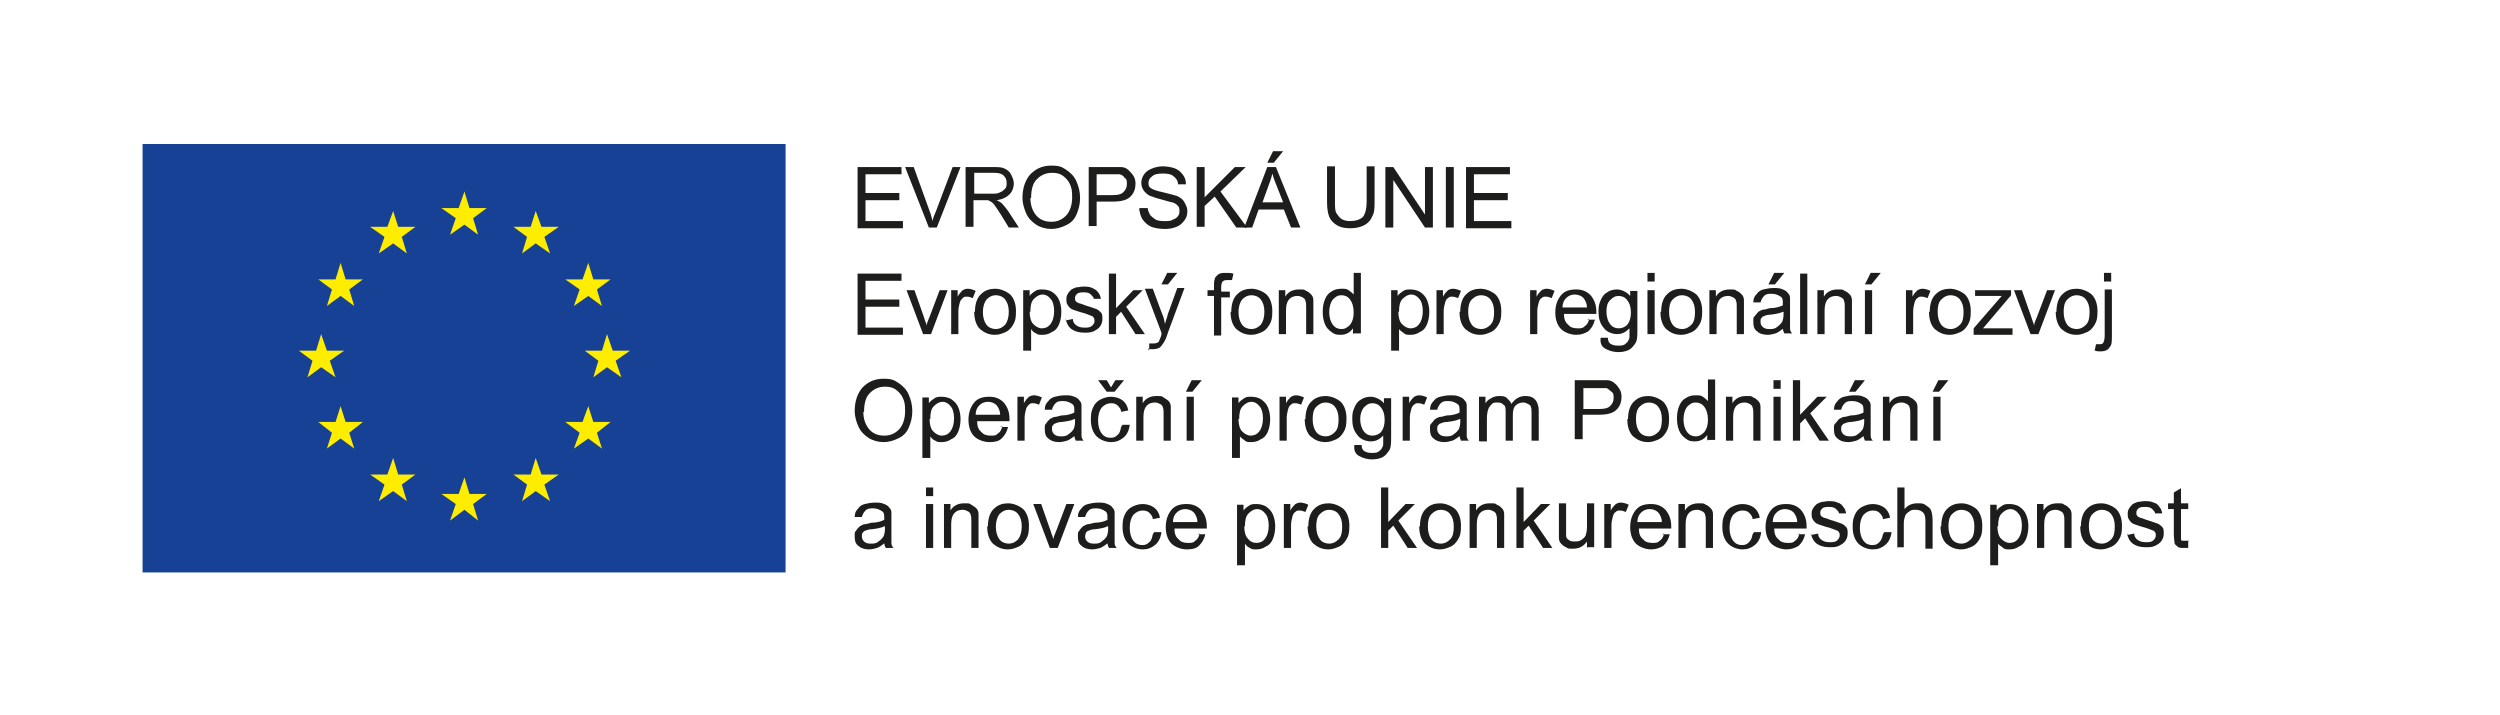 <?xml version="1.0" encoding="UTF-8"?>
<svg id="Vrstva_1" xmlns="http://www.w3.org/2000/svg" version="1.1" viewBox="0 0 347.2 99.3">
  <!-- Generator: Adobe Illustrator 29.5.0, SVG Export Plug-In . SVG Version: 2.1.0 Build 137)  -->
  <defs>
    <style>
      .st0 {
        fill: #164194;
      }

      .st1 {
        fill: #1d1d1b;
      }

      .st2 {
        fill: #fff;
      }

      .st3 {
        fill: #ffed00;
      }

      .st4 {
        fill: #1f3d8a;
      }
    </style>
  </defs>
  <rect class="st2" x="0" y="0" width="347.3" height="99.4"/>
  <g>
    <path class="st1" d="M119.1,31.6v-8.4h6.1v1h-5v2.6h4.7v1h-4.7v2.9h5.2v1h-6.3Z"/>
    <path class="st1" d="M129,31.6l-3.3-8.4h1.2l2.2,6.1c.2.5.3.9.4,1.4.1-.5.3-.9.5-1.4l2.3-6.1h1.1l-3.3,8.4h-1.1Z"/>
    <path class="st1" d="M134.1,31.6v-8.4h3.7c.8,0,1.3,0,1.7.2.4.2.7.4.9.8s.4.8.4,1.3-.2,1.1-.6,1.5c-.4.4-1,.7-1.8.8.3.1.5.3.7.4.3.3.6.7.9,1.1l1.5,2.3h-1.4l-1.1-1.8c-.3-.5-.6-.9-.8-1.2-.2-.3-.4-.5-.6-.6s-.3-.2-.5-.2c-.1,0-.3,0-.6,0h-1.3v3.7h-1.1ZM135.3,26.9h2.4c.5,0,.9,0,1.2-.2.3-.1.5-.3.7-.5s.2-.5.2-.8c0-.4-.1-.7-.4-1-.3-.3-.7-.4-1.4-.4h-2.7v2.8Z"/>
    <path class="st1" d="M142,27.5c0-1.4.4-2.5,1.1-3.3.8-.8,1.7-1.2,2.9-1.2s1.5.2,2.1.6c.6.4,1.1.9,1.4,1.6.3.7.5,1.4.5,2.3s-.2,1.6-.5,2.3c-.3.7-.8,1.2-1.5,1.5-.6.3-1.3.5-2,.5s-1.5-.2-2.1-.6-1.1-.9-1.4-1.6c-.3-.7-.5-1.4-.5-2.1ZM143.1,27.5c0,1,.3,1.8.8,2.4.5.6,1.2.9,2.1.9s1.5-.3,2.1-.9c.5-.6.8-1.4.8-2.5s-.1-1.3-.3-1.8c-.2-.5-.6-.9-1-1.2-.4-.3-.9-.4-1.5-.4-.8,0-1.5.3-2,.8-.6.5-.9,1.4-.9,2.7Z"/>
    <path class="st1" d="M151.2,31.6v-8.4h3.2c.6,0,1,0,1.3,0,.4,0,.8.2,1,.4s.5.5.7.8c.2.3.3.7.3,1.1,0,.7-.2,1.3-.7,1.8-.5.5-1.3.7-2.5.7h-2.2v3.4h-1.1ZM152.3,27.1h2.2c.7,0,1.2-.1,1.5-.4.3-.3.5-.6.5-1.1s0-.7-.3-.9c-.2-.3-.4-.4-.7-.5-.2,0-.5,0-1,0h-2.2v3Z"/>
    <path class="st1" d="M158.3,28.9h1.1c0,.3.2.7.3.9s.5.5.8.7c.4.2.8.2,1.3.2s.8,0,1.1-.2c.3-.1.6-.3.7-.5.2-.2.2-.5.2-.7s0-.5-.2-.7c-.2-.2-.4-.4-.8-.5-.2,0-.7-.2-1.5-.4-.8-.2-1.3-.4-1.6-.5-.4-.2-.7-.5-.9-.8-.2-.3-.3-.7-.3-1s.1-.8.4-1.2.6-.6,1.1-.8c.5-.2,1-.3,1.5-.3s1.2.1,1.7.3c.5.2.8.5,1.1.9s.4.8.4,1.3h-1.1c0-.5-.3-.9-.6-1.1-.3-.3-.8-.4-1.5-.4s-1.2.1-1.5.4c-.3.2-.5.5-.5.9s.1.6.3.7c.2.2.8.4,1.7.6.9.2,1.5.4,1.9.5.5.2.9.5,1.1.9s.4.7.4,1.2-.1.9-.4,1.3c-.3.4-.6.7-1.1.9s-1,.3-1.6.3-1.4-.1-1.9-.3c-.5-.2-.9-.6-1.2-1-.3-.4-.4-1-.5-1.5Z"/>
    <path class="st1" d="M166.2,31.6v-8.4h1.1v4.2l4.2-4.2h1.5l-3.5,3.4,3.7,5h-1.5l-3-4.3-1.4,1.3v2.9h-1.1Z"/>
    <path class="st1" d="M172.8,31.6l3.2-8.4h1.2l3.4,8.4h-1.3l-1-2.5h-3.5l-.9,2.5h-1.2ZM175.3,28.1h2.9l-.9-2.3c-.3-.7-.5-1.3-.6-1.7-.1.5-.3,1.1-.5,1.6l-.9,2.5ZM176,22.6l.8-1.6h1.4l-1.3,1.6h-.9Z"/>
    <path class="st1" d="M189.8,23.1h1.1v4.9c0,.8,0,1.5-.3,2-.2.5-.5.9-1,1.2-.5.3-1.2.5-2,.5s-1.4-.1-1.9-.4c-.5-.3-.9-.7-1.1-1.2-.2-.5-.3-1.2-.3-2.1v-4.9h1.1v4.9c0,.7,0,1.3.2,1.6s.4.6.7.8.7.3,1.2.3c.8,0,1.4-.2,1.8-.6.3-.4.5-1.1.5-2.1v-4.9Z"/>
    <path class="st1" d="M192.4,31.6v-8.4h1.1l4.4,6.6v-6.6h1.1v8.4h-1.1l-4.4-6.6v6.6h-1.1Z"/>
    <path class="st1" d="M200.8,31.6v-8.4h1.1v8.4h-1.1Z"/>
    <path class="st1" d="M203.6,31.6v-8.4h6.1v1h-5v2.6h4.7v1h-4.7v2.9h5.2v1h-6.3Z"/>
  </g>
  <g>
    <path class="st1" d="M122.9,75.4c-.4.3-.8.6-1.1.7-.4.1-.7.2-1.1.2-.7,0-1.2-.2-1.5-.5-.4-.3-.5-.7-.5-1.3s0-.6.2-.8c.1-.2.3-.4.5-.6.2-.1.5-.3.7-.3.2,0,.5-.1.9-.2.8,0,1.4-.2,1.8-.4,0-.1,0-.2,0-.3,0-.4,0-.7-.3-.9-.3-.2-.7-.4-1.2-.4s-.8,0-1.1.3c-.2.2-.4.5-.5.9h-1c0-.6.2-.9.5-1.2.2-.3.5-.5.9-.6.4-.1.9-.2,1.4-.2s.9,0,1.3.2c.3.1.6.3.7.5.2.2.3.4.3.7,0,.2,0,.5,0,1v1.4c0,1,0,1.6,0,1.8,0,.3.1.5.3.7h-1.1c-.1-.2-.2-.5-.2-.8ZM122.8,73.1c-.4.2-.9.3-1.7.4-.4,0-.7.1-.9.2-.2,0-.3.2-.4.3s-.1.3-.1.5c0,.3.1.5.3.7.2.2.5.3.9.3s.8,0,1.1-.3c.3-.2.5-.4.7-.7.1-.2.2-.6.2-1v-.4Z"/>
    <path class="st1" d="M128.6,68.9v-1.2h1v1.2h-1ZM128.6,76.1v-6.1h1v6.1h-1Z"/>
    <path class="st1" d="M131.1,76.1v-6.1h.9v.9c.4-.7,1.1-1,1.9-1s.7,0,1,.2.5.3.7.5.3.5.3.8c0,.2,0,.5,0,1v3.7h-1v-3.7c0-.4,0-.7-.1-.9,0-.2-.2-.4-.4-.5-.2-.1-.4-.2-.7-.2-.4,0-.8.1-1.1.4-.3.3-.5.8-.5,1.6v3.3h-1Z"/>
    <path class="st1" d="M137.2,73.1c0-1.1.3-2,.9-2.5.5-.5,1.2-.7,1.9-.7s1.5.3,2.1.8c.5.5.8,1.3.8,2.3s-.1,1.4-.4,1.9-.6.8-1,1c-.5.2-.9.4-1.5.4-.9,0-1.5-.3-2.1-.8-.5-.5-.8-1.3-.8-2.4ZM138.3,73.1c0,.8.2,1.4.5,1.8.3.4.8.6,1.3.6s.9-.2,1.3-.6c.3-.4.5-1,.5-1.8s-.2-1.3-.5-1.7c-.3-.4-.8-.6-1.3-.6s-.9.2-1.3.6c-.3.4-.5,1-.5,1.8Z"/>
    <path class="st1" d="M145.8,76.1l-2.3-6.1h1.1l1.3,3.7c.1.4.3.8.4,1.2,0-.3.2-.7.4-1.2l1.4-3.7h1.1l-2.3,6.1h-1Z"/>
    <path class="st1" d="M153.9,75.4c-.4.3-.8.6-1.1.7-.4.1-.7.2-1.1.2-.7,0-1.2-.2-1.5-.5-.4-.3-.5-.7-.5-1.3s0-.6.2-.8c.1-.2.3-.4.5-.6.2-.1.5-.3.7-.3.2,0,.5-.1.9-.2.8,0,1.4-.2,1.8-.4,0-.1,0-.2,0-.3,0-.4,0-.7-.3-.9-.3-.2-.7-.4-1.2-.4s-.8,0-1.1.3c-.2.2-.4.5-.5.9h-1c0-.6.2-.9.5-1.2.2-.3.5-.5.9-.6.4-.1.9-.2,1.4-.2s.9,0,1.3.2c.3.1.6.3.7.5.2.2.3.4.3.7,0,.2,0,.5,0,1v1.4c0,1,0,1.6,0,1.8,0,.3.1.5.3.7h-1.1c-.1-.2-.2-.5-.2-.8ZM153.8,73.1c-.4.2-.9.3-1.7.4-.4,0-.7.1-.9.2-.2,0-.3.2-.4.3,0,.1-.1.3-.1.5,0,.3.1.5.3.7.2.2.5.3.9.3s.8,0,1.1-.3c.3-.2.5-.4.7-.7.1-.2.2-.6.2-1v-.4Z"/>
    <path class="st1" d="M160.3,73.9h1c-.1.8-.4,1.4-.9,1.8-.5.4-1,.6-1.7.6s-1.5-.3-2-.8c-.5-.5-.8-1.3-.8-2.3s.1-1.2.3-1.7.6-.9,1-1.1.9-.4,1.5-.4,1.2.2,1.6.5c.4.3.7.8.8,1.4l-1,.2c0-.4-.3-.7-.5-.9-.2-.2-.5-.3-.9-.3-.5,0-.9.2-1.3.6-.3.4-.5,1-.5,1.8s.2,1.4.5,1.8.7.6,1.2.6.7-.1,1-.4c.3-.2.4-.6.5-1.1Z"/>
    <path class="st1" d="M166.3,74.2h1.1c-.2.8-.5,1.2-.9,1.6s-1,.5-1.7.5-1.6-.3-2.1-.8c-.5-.5-.8-1.3-.8-2.3s.3-1.8.8-2.4c.5-.6,1.2-.8,2.1-.8s1.5.3,2,.8c.5.6.8,1.3.8,2.3s0,.2,0,.3h-4.5c0,.7.2,1.2.6,1.5.3.4.8.5,1.3.5s.7,0,1-.3c.3-.2.5-.5.6-1ZM162.9,72.5h3.4c0-.5-.2-.9-.4-1.2-.3-.4-.8-.6-1.3-.6s-.9.2-1.2.5c-.3.3-.5.7-.5,1.3Z"/>
    <path class="st1" d="M171.8,78.5v-8.4h.9v.8c.2-.3.5-.5.8-.7s.6-.2,1-.2,1,.1,1.4.4c.4.3.7.6.9,1.1.2.5.3,1,.3,1.6s-.1,1.2-.3,1.7c-.2.5-.5.9-1,1.1-.4.3-.9.4-1.3.4s-.7,0-.9-.2c-.3-.1-.5-.3-.7-.6v3h-1ZM172.8,73.1c0,.8.2,1.4.5,1.7.3.4.7.6,1.2.6s.9-.2,1.2-.6.5-1,.5-1.8-.2-1.4-.5-1.7c-.3-.4-.7-.6-1.1-.6s-.8.2-1.2.6-.5,1-.5,1.8Z"/>
    <path class="st1" d="M178.3,76.1v-6.1h.9v.9c.2-.4.5-.7.7-.9.2-.1.4-.2.7-.2.3,0,.7.1,1.1.3l-.4,1c-.3-.1-.5-.2-.8-.2s-.4,0-.6.2c-.2.1-.3.3-.4.6-.1.4-.2.8-.2,1.2v3.2h-1Z"/>
    <path class="st1" d="M181.7,73.1c0-1.1.3-2,.9-2.5.5-.5,1.2-.7,1.9-.7s1.5.3,2.1.8c.5.5.8,1.3.8,2.3s-.1,1.4-.4,1.9-.6.8-1,1c-.5.2-.9.4-1.5.4-.9,0-1.5-.3-2.1-.8-.5-.5-.8-1.3-.8-2.4ZM182.8,73.1c0,.8.2,1.4.5,1.8s.8.6,1.3.6.9-.2,1.3-.6.5-1,.5-1.8-.2-1.3-.5-1.7-.8-.6-1.3-.6-.9.2-1.3.6-.5,1-.5,1.8Z"/>
    <path class="st1" d="M191.8,76.1v-8.4h1v4.8l2.4-2.5h1.3l-2.3,2.3,2.6,3.8h-1.3l-2-3.1-.7.7v2.4h-1Z"/>
    <path class="st1" d="M197.2,73.1c0-1.1.3-2,.9-2.5.5-.5,1.2-.7,1.9-.7s1.5.3,2.1.8c.5.5.8,1.3.8,2.3s-.1,1.4-.4,1.9-.6.8-1,1c-.5.2-.9.4-1.5.4-.9,0-1.5-.3-2.1-.8-.5-.5-.8-1.3-.8-2.4ZM198.3,73.1c0,.8.2,1.4.5,1.8s.8.6,1.3.6.9-.2,1.3-.6.5-1,.5-1.8-.2-1.3-.5-1.7-.8-.6-1.3-.6-.9.2-1.3.6-.5,1-.5,1.8Z"/>
    <path class="st1" d="M204.1,76.1v-6.1h.9v.9c.4-.7,1.1-1,1.9-1s.7,0,1,.2c.3.1.5.3.7.5.2.2.3.5.3.8,0,.2,0,.5,0,1v3.7h-1v-3.7c0-.4,0-.7-.1-.9,0-.2-.2-.4-.4-.5-.2-.1-.4-.2-.7-.2-.4,0-.8.1-1.1.4-.3.3-.5.8-.5,1.6v3.3h-1Z"/>
    <path class="st1" d="M210.6,76.1v-8.4h1v4.8l2.4-2.5h1.3l-2.3,2.3,2.6,3.8h-1.3l-2-3.1-.7.7v2.4h-1Z"/>
    <path class="st1" d="M220.4,76.1v-.9c-.5.7-1.1,1-1.9,1s-.7,0-1-.2c-.3-.1-.5-.3-.7-.5-.2-.2-.3-.5-.3-.8,0-.2,0-.5,0-1v-3.8h1v3.4c0,.5,0,.9,0,1.1,0,.3.2.5.4.6.2.2.5.2.8.2s.6,0,.9-.2c.3-.2.5-.4.6-.6.1-.3.2-.7.2-1.2v-3.3h1v6.1h-.9Z"/>
    <path class="st1" d="M222.8,76.1v-6.1h.9v.9c.2-.4.5-.7.7-.9.2-.1.4-.2.7-.2.3,0,.7.1,1.1.3l-.4,1c-.3-.1-.5-.2-.8-.2s-.4,0-.6.2c-.2.1-.3.3-.4.6-.1.4-.2.8-.2,1.2v3.2h-1Z"/>
    <path class="st1" d="M230.8,74.2h1.1c-.2.8-.5,1.2-.9,1.6-.5.3-1,.5-1.7.5s-1.6-.3-2.1-.8c-.5-.5-.8-1.3-.8-2.3s.3-1.8.8-2.4,1.2-.8,2.1-.8,1.5.3,2,.8c.5.6.8,1.3.8,2.3s0,.2,0,.3h-4.5c0,.7.2,1.2.6,1.5.3.4.8.5,1.3.5s.7,0,1-.3c.3-.2.5-.5.6-1ZM227.4,72.5h3.4c0-.5-.2-.9-.4-1.2-.3-.4-.8-.6-1.3-.6s-.9.2-1.2.5c-.3.3-.5.7-.5,1.3Z"/>
    <path class="st1" d="M233.1,76.1v-6.1h.9v.9c.4-.7,1.1-1,1.9-1s.7,0,1,.2c.3.1.5.3.7.5.2.2.3.5.3.8,0,.2,0,.5,0,1v3.7h-1v-3.7c0-.4,0-.7-.1-.9,0-.2-.2-.4-.4-.5-.2-.1-.4-.2-.7-.2-.4,0-.8.1-1.1.4-.3.3-.5.8-.5,1.6v3.3h-1Z"/>
    <path class="st1" d="M243.6,73.9h1c-.1.8-.4,1.4-.9,1.8-.5.4-1,.6-1.7.6s-1.5-.3-2-.8c-.5-.5-.8-1.3-.8-2.3s.1-1.2.3-1.7c.2-.5.6-.9,1-1.1.4-.2.9-.4,1.5-.4s1.2.2,1.6.5c.4.3.7.8.8,1.4l-1,.2c0-.4-.3-.7-.5-.9-.2-.2-.5-.3-.9-.3-.5,0-.9.2-1.3.6-.3.4-.5,1-.5,1.8s.2,1.4.5,1.8.7.6,1.2.6.7-.1,1-.4.4-.6.5-1.1Z"/>
    <path class="st1" d="M249.6,74.2h1.1c-.2.8-.5,1.2-.9,1.6-.5.3-1,.5-1.7.5s-1.6-.3-2.1-.8c-.5-.5-.8-1.3-.8-2.3s.3-1.8.8-2.4,1.2-.8,2.1-.8,1.5.3,2,.8c.5.6.8,1.3.8,2.3s0,.2,0,.3h-4.5c0,.7.2,1.2.6,1.5.3.4.8.5,1.3.5s.7,0,1-.3c.3-.2.5-.5.6-1ZM246.2,72.5h3.4c0-.5-.2-.9-.4-1.2-.3-.4-.8-.6-1.3-.6s-.9.2-1.2.5c-.3.3-.5.7-.5,1.3Z"/>
    <path class="st1" d="M251.5,74.3l1-.2c0,.4.2.7.5.9.3.2.6.3,1.1.3s.8,0,1.1-.3c.2-.2.3-.4.3-.7s-.1-.4-.3-.6c-.1,0-.5-.2-1.1-.4-.8-.2-1.3-.4-1.6-.5s-.5-.3-.7-.6-.2-.5-.2-.8,0-.5.2-.8c.1-.2.3-.4.5-.6.2-.1.4-.2.7-.3.3,0,.6-.1.9-.1.5,0,.9,0,1.3.2.4.1.6.3.8.6.2.2.3.5.4.9h-1c0-.2-.2-.4-.4-.6-.2-.2-.5-.3-.9-.3s-.8,0-1,.2c-.2.2-.3.3-.3.6s0,.3.1.4c0,.1.2.2.4.3.1,0,.4.1.9.3.7.2,1.2.4,1.5.5.3.1.5.3.7.5.2.2.2.5.2.9s-.1.7-.3,1c-.2.3-.5.5-.9.7-.4.2-.8.2-1.3.2-.8,0-1.4-.2-1.8-.5-.4-.3-.7-.8-.8-1.5Z"/>
    <path class="st1" d="M261.7,73.9h1c-.1.8-.4,1.4-.9,1.8-.5.4-1,.6-1.7.6s-1.5-.3-2-.8c-.5-.5-.8-1.3-.8-2.3s.1-1.2.3-1.7c.2-.5.6-.9,1-1.1.4-.2.9-.4,1.5-.4s1.2.2,1.6.5c.4.3.7.8.8,1.4l-1,.2c0-.4-.3-.7-.5-.9-.2-.2-.5-.3-.9-.3-.5,0-.9.2-1.3.6-.3.4-.5,1-.5,1.8s.2,1.4.5,1.8.7.6,1.2.6.7-.1,1-.4.4-.6.5-1.1Z"/>
    <path class="st1" d="M263.5,76.1v-8.4h1v3c.5-.6,1.1-.8,1.8-.8s.8,0,1.2.3c.3.2.6.4.7.7s.2.8.2,1.4v3.9h-1v-3.9c0-.5-.1-.9-.3-1.1s-.5-.4-1-.4-.6,0-.9.2c-.3.2-.5.4-.6.6-.1.3-.2.6-.2,1.1v3.3h-1Z"/>
    <path class="st1" d="M269.6,73.1c0-1.1.3-2,.9-2.5.5-.5,1.2-.7,1.9-.7s1.5.3,2.1.8c.5.5.8,1.3.8,2.3s-.1,1.4-.4,1.9-.6.8-1,1c-.5.2-.9.4-1.5.4-.9,0-1.5-.3-2.1-.8-.5-.5-.8-1.3-.8-2.4ZM270.6,73.1c0,.8.2,1.4.5,1.8s.8.6,1.3.6.9-.2,1.3-.6.5-1,.5-1.8-.2-1.3-.5-1.7-.8-.6-1.3-.6-.9.2-1.3.6-.5,1-.5,1.8Z"/>
    <path class="st1" d="M276.4,78.5v-8.4h.9v.8c.2-.3.5-.5.8-.7s.6-.2,1-.2,1,.1,1.4.4c.4.3.7.6.9,1.1.2.5.3,1,.3,1.6s-.1,1.2-.3,1.7c-.2.5-.5.9-1,1.1-.4.3-.9.4-1.3.4s-.7,0-.9-.2-.5-.3-.7-.6v3h-1ZM277.4,73.1c0,.8.2,1.4.5,1.7s.7.6,1.2.6.9-.2,1.2-.6.5-1,.5-1.8-.2-1.4-.5-1.7c-.3-.4-.7-.6-1.1-.6s-.8.2-1.2.6-.5,1-.5,1.8Z"/>
    <path class="st1" d="M282.9,76.1v-6.1h.9v.9c.4-.7,1.1-1,1.9-1s.7,0,1,.2c.3.1.5.3.7.5.2.2.3.5.3.8,0,.2,0,.5,0,1v3.7h-1v-3.7c0-.4,0-.7-.1-.9,0-.2-.2-.4-.4-.5-.2-.1-.4-.2-.7-.2-.4,0-.8.1-1.1.4-.3.3-.5.8-.5,1.6v3.3h-1Z"/>
    <path class="st1" d="M289,73.1c0-1.1.3-2,.9-2.5.5-.5,1.2-.7,1.9-.7s1.5.3,2.1.8c.5.5.8,1.3.8,2.3s-.1,1.4-.4,1.9-.6.8-1,1c-.5.2-.9.4-1.5.4-.9,0-1.5-.3-2.1-.8-.5-.5-.8-1.3-.8-2.4ZM290.1,73.1c0,.8.2,1.4.5,1.8s.8.6,1.3.6.9-.2,1.3-.6.5-1,.5-1.8-.2-1.3-.5-1.7-.8-.6-1.3-.6-.9.2-1.3.6-.5,1-.5,1.8Z"/>
    <path class="st1" d="M295.4,74.3l1-.2c0,.4.2.7.5.9.3.2.6.3,1.1.3s.8,0,1.1-.3c.2-.2.3-.4.3-.7s-.1-.4-.3-.6c-.1,0-.5-.2-1.1-.4-.8-.2-1.3-.4-1.6-.5s-.5-.3-.7-.6-.2-.5-.2-.8,0-.5.2-.8c.1-.2.3-.4.5-.6.2-.1.4-.2.7-.3.3,0,.6-.1.9-.1.5,0,.9,0,1.3.2.4.1.6.3.8.6.2.2.3.5.4.9h-1c0-.2-.2-.4-.4-.6-.2-.2-.5-.3-.9-.3s-.8,0-1,.2c-.2.2-.3.3-.3.6s0,.3.1.4c0,.1.2.2.4.3.1,0,.4.1.9.3.7.2,1.2.4,1.5.5.3.1.5.3.7.5.2.2.2.5.2.9s-.1.7-.3,1c-.2.3-.5.5-.9.7-.4.2-.8.2-1.3.2-.8,0-1.4-.2-1.8-.5-.4-.3-.7-.8-.8-1.5Z"/>
    <path class="st1" d="M303.9,75.2v.9c-.1,0-.4,0-.6,0-.4,0-.7,0-.9-.2s-.4-.3-.4-.5-.1-.6-.1-1.2v-3.5h-.8v-.8h.8v-1.5l1-.6v2.1h1v.8h-1v3.6c0,.3,0,.5,0,.6,0,0,0,.2.2.2s.2,0,.4,0,.3,0,.5,0Z"/>
  </g>
  <g>
    <path class="st1" d="M119.1,46.4v-8.4h6.1v1h-5v2.6h4.7v1h-4.7v2.9h5.2v1h-6.3Z"/>
    <path class="st1" d="M128.2,46.4l-2.3-6.1h1.1l1.3,3.7c.1.4.3.8.4,1.2,0-.3.2-.7.4-1.2l1.4-3.7h1.1l-2.3,6.1h-1Z"/>
    <path class="st1" d="M132.1,46.4v-6.1h.9v.9c.2-.4.5-.7.7-.9.2-.1.4-.2.7-.2.3,0,.7.1,1.1.3l-.4,1c-.3-.1-.5-.2-.8-.2s-.4,0-.6.2-.3.3-.4.6c-.1.4-.2.8-.2,1.2v3.2h-1Z"/>
    <path class="st1" d="M135.4,43.3c0-1.1.3-2,.9-2.5.5-.5,1.2-.7,1.9-.7s1.5.3,2.1.8c.5.5.8,1.3.8,2.3s-.1,1.4-.4,1.9-.6.8-1,1c-.5.2-.9.4-1.5.4-.9,0-1.5-.3-2.1-.8-.5-.5-.8-1.3-.8-2.4ZM136.5,43.3c0,.8.2,1.4.5,1.8.3.4.8.6,1.3.6s.9-.2,1.3-.6c.3-.4.5-1,.5-1.8s-.2-1.3-.5-1.7c-.3-.4-.8-.6-1.3-.6s-.9.2-1.3.6c-.3.4-.5,1-.5,1.8Z"/>
    <path class="st1" d="M142.1,48.7v-8.4h.9v.8c.2-.3.5-.5.8-.7s.6-.2,1-.2,1,.1,1.4.4c.4.3.7.6.9,1.1.2.5.3,1,.3,1.6s-.1,1.2-.3,1.7c-.2.5-.5.9-1,1.1-.4.3-.9.4-1.3.4s-.7,0-.9-.2c-.3-.1-.5-.3-.7-.6v3h-1ZM143,43.3c0,.8.2,1.4.5,1.7s.7.6,1.2.6.9-.2,1.2-.6.5-1,.5-1.8-.2-1.4-.5-1.7c-.3-.4-.7-.6-1.1-.6s-.8.2-1.2.6-.5,1-.5,1.8Z"/>
    <path class="st1" d="M148,44.5l1-.2c0,.4.2.7.5.9.3.2.6.3,1.1.3s.8,0,1.1-.3.3-.4.3-.7-.1-.4-.3-.6c-.1,0-.5-.2-1.1-.4-.8-.2-1.3-.4-1.6-.5s-.5-.3-.7-.6-.2-.5-.2-.8,0-.5.2-.8c.1-.2.3-.4.5-.6.2-.1.4-.2.7-.3.3,0,.6-.1.9-.1.5,0,.9,0,1.3.2s.6.3.8.6c.2.2.3.5.4.9h-1c0-.2-.2-.4-.4-.6-.2-.2-.5-.3-.9-.3s-.8,0-1,.2c-.2.2-.3.3-.3.6s0,.3.1.4c0,.1.2.2.4.3.1,0,.4.1.9.3.7.2,1.2.4,1.5.5.3.1.5.3.7.5s.2.5.2.9-.1.7-.3,1c-.2.3-.5.5-.9.7-.4.2-.8.2-1.3.2-.8,0-1.4-.2-1.8-.5-.4-.3-.7-.8-.8-1.5Z"/>
    <path class="st1" d="M154,46.4v-8.4h1v4.8l2.4-2.5h1.3l-2.3,2.3,2.6,3.8h-1.3l-2-3.1-.7.7v2.4h-1Z"/>
    <path class="st1" d="M159.6,48.7v-1c.1,0,.3,0,.5,0s.4,0,.6-.1c.1,0,.3-.2.3-.3,0-.1.2-.4.3-.8,0,0,0-.1,0-.3l-2.3-6.1h1.1l1.3,3.5c.2.4.3.9.4,1.4.1-.5.3-.9.4-1.4l1.3-3.6h1l-2.3,6.2c-.2.7-.4,1.1-.6,1.4-.2.3-.4.6-.6.7s-.5.2-.9.2-.4,0-.7-.1ZM161.3,39.5l.8-1.6h1.4l-1.3,1.6h-.9Z"/>
    <path class="st1" d="M168.6,46.4v-5.3h-.9v-.8h.9v-.6c0-.4,0-.7.1-.9,0-.3.3-.5.5-.7.3-.2.6-.2,1.1-.2s.6,0,1,.1l-.2.9c-.2,0-.4,0-.6,0-.3,0-.5,0-.7.2-.1.1-.2.4-.2.8v.6h1.2v.8h-1.2v5.3h-1Z"/>
    <path class="st1" d="M171,43.3c0-1.1.3-2,.9-2.5.5-.5,1.2-.7,1.9-.7s1.5.3,2.1.8c.5.5.8,1.3.8,2.3s-.1,1.4-.4,1.9-.6.8-1,1c-.5.2-.9.4-1.5.4-.9,0-1.5-.3-2.1-.8-.5-.5-.8-1.3-.8-2.4ZM172,43.3c0,.8.2,1.4.5,1.8.3.4.8.6,1.3.6s.9-.2,1.3-.6c.3-.4.5-1,.5-1.8s-.2-1.3-.5-1.7-.8-.6-1.3-.6-.9.2-1.3.6c-.3.4-.5,1-.5,1.8Z"/>
    <path class="st1" d="M177.6,46.4v-6.1h.9v.9c.4-.7,1.1-1,1.9-1s.7,0,1,.2c.3.1.5.3.7.5.2.2.3.5.3.8,0,.2,0,.5,0,1v3.7h-1v-3.7c0-.4,0-.7-.1-.9,0-.2-.2-.4-.4-.5-.2-.1-.4-.2-.7-.2-.4,0-.8.1-1.1.4-.3.3-.5.8-.5,1.6v3.3h-1Z"/>
    <path class="st1" d="M187.9,46.4v-.8c-.4.6-1,.9-1.7.9s-.9-.1-1.3-.4c-.4-.3-.7-.6-.9-1.1-.2-.5-.3-1-.3-1.7s.1-1.2.3-1.7c.2-.5.5-.9.9-1.1.4-.3.9-.4,1.4-.4s.7,0,1,.2.5.4.7.6v-3h1v8.4h-1ZM184.6,43.3c0,.8.2,1.4.5,1.8s.7.6,1.2.6.8-.2,1.2-.6c.3-.4.5-.9.5-1.7s-.2-1.4-.5-1.8c-.3-.4-.7-.6-1.2-.6s-.8.2-1.2.6c-.3.4-.5,1-.5,1.8Z"/>
    <path class="st1" d="M193.2,48.7v-8.4h.9v.8c.2-.3.5-.5.8-.7s.6-.2,1-.2,1,.1,1.4.4c.4.3.7.6.9,1.1.2.5.3,1,.3,1.6s-.1,1.2-.3,1.7c-.2.5-.5.9-1,1.1-.4.3-.9.4-1.3.4s-.7,0-.9-.2-.5-.3-.7-.6v3h-1ZM194.2,43.3c0,.8.2,1.4.5,1.7s.7.6,1.2.6.9-.2,1.2-.6.5-1,.5-1.8-.2-1.4-.5-1.7c-.3-.4-.7-.6-1.1-.6s-.8.2-1.2.6-.5,1-.5,1.8Z"/>
    <path class="st1" d="M199.5,46.4v-6.1h.9v.9c.2-.4.5-.7.7-.9.2-.1.4-.2.7-.2.3,0,.7.1,1.1.3l-.4,1c-.3-.1-.5-.2-.8-.2s-.4,0-.6.2c-.2.1-.3.3-.4.6-.1.4-.2.8-.2,1.2v3.2h-1Z"/>
    <path class="st1" d="M202.8,43.3c0-1.1.3-2,.9-2.5.5-.5,1.2-.7,1.9-.7s1.5.3,2.1.8c.5.5.8,1.3.8,2.3s-.1,1.4-.4,1.9-.6.8-1,1c-.5.2-.9.4-1.5.4-.9,0-1.5-.3-2.1-.8-.5-.5-.8-1.3-.8-2.4ZM203.9,43.3c0,.8.2,1.4.5,1.8s.8.6,1.3.6.9-.2,1.3-.6.5-1,.5-1.8-.2-1.3-.5-1.7-.8-.6-1.3-.6-.9.2-1.3.6-.5,1-.5,1.8Z"/>
    <path class="st1" d="M212.5,46.4v-6.1h.9v.9c.2-.4.5-.7.7-.9.2-.1.4-.2.7-.2.3,0,.7.1,1.1.3l-.4,1c-.3-.1-.5-.2-.8-.2s-.4,0-.6.2c-.2.1-.3.3-.4.6-.1.4-.2.8-.2,1.2v3.2h-1Z"/>
    <path class="st1" d="M220.4,44.4h1.1c-.2.8-.5,1.2-.9,1.6-.5.3-1,.5-1.7.5s-1.6-.3-2.1-.8c-.5-.5-.8-1.3-.8-2.3s.3-1.8.8-2.4,1.2-.8,2.1-.8,1.5.3,2,.8c.5.6.8,1.3.8,2.3s0,.2,0,.3h-4.5c0,.7.2,1.2.6,1.5.3.4.8.5,1.3.5s.7,0,1-.3c.3-.2.5-.5.6-1ZM217,42.7h3.4c0-.5-.2-.9-.4-1.2-.3-.4-.8-.6-1.3-.6s-.9.2-1.2.5c-.3.3-.5.7-.5,1.3Z"/>
    <path class="st1" d="M222.3,46.9h1c0,.5.2.7.3.8.3.2.6.3,1.1.3s.8,0,1.1-.3c.3-.2.4-.5.5-.8,0-.2,0-.7,0-1.3-.5.5-1,.8-1.7.8s-1.5-.3-1.9-.9c-.5-.6-.7-1.3-.7-2.2s.1-1.1.3-1.6c.2-.5.5-.9.9-1.1.4-.3.9-.4,1.4-.4s1.3.3,1.8.9v-.7h1v5.3c0,.9,0,1.6-.3,2s-.5.7-.9.9c-.4.2-.9.3-1.5.3s-1.3-.2-1.8-.5-.7-.8-.6-1.5ZM223.1,43.2c0,.8.2,1.4.5,1.8.3.4.7.6,1.2.6s.9-.2,1.2-.5c.3-.4.5-.9.5-1.7s-.2-1.3-.5-1.7-.7-.6-1.2-.6-.8.2-1.2.6-.5.9-.5,1.7Z"/>
    <path class="st1" d="M228.8,39.1v-1.2h1v1.2h-1ZM228.8,46.4v-6.1h1v6.1h-1Z"/>
    <path class="st1" d="M230.7,43.3c0-1.1.3-2,.9-2.5.5-.5,1.2-.7,1.9-.7s1.5.3,2.1.8c.5.5.8,1.3.8,2.3s-.1,1.4-.4,1.9-.6.8-1,1c-.5.2-.9.4-1.5.4-.9,0-1.5-.3-2.1-.8-.5-.5-.8-1.3-.8-2.4ZM231.8,43.3c0,.8.2,1.4.5,1.8s.8.6,1.3.6.9-.2,1.3-.6.5-1,.5-1.8-.2-1.3-.5-1.7-.8-.6-1.3-.6-.9.2-1.3.6-.5,1-.5,1.8Z"/>
    <path class="st1" d="M237.4,46.4v-6.1h.9v.9c.4-.7,1.1-1,1.9-1s.7,0,1,.2c.3.1.5.3.7.5.2.2.3.5.3.8,0,.2,0,.5,0,1v3.7h-1v-3.7c0-.4,0-.7-.1-.9,0-.2-.2-.4-.4-.5-.2-.1-.4-.2-.7-.2-.4,0-.8.1-1.1.4-.3.3-.5.8-.5,1.6v3.3h-1Z"/>
    <path class="st1" d="M247.7,45.6c-.4.3-.8.6-1.1.7-.4.1-.7.2-1.1.2-.7,0-1.2-.2-1.5-.5-.4-.3-.5-.7-.5-1.3s0-.6.2-.8.3-.4.5-.6c.2-.1.5-.3.7-.3.2,0,.5-.1.9-.2.8,0,1.4-.2,1.8-.4,0-.1,0-.2,0-.3,0-.4,0-.7-.3-.9-.3-.2-.7-.4-1.2-.4s-.8,0-1.1.3c-.2.2-.4.5-.5.9h-1c0-.6.2-.9.5-1.2.2-.3.5-.5.9-.6.4-.1.9-.2,1.4-.2s.9,0,1.3.2c.3.1.6.3.7.5.2.2.3.4.3.7,0,.2,0,.5,0,1v1.4c0,1,0,1.6,0,1.8,0,.3.1.5.3.7h-1.1c-.1-.2-.2-.5-.2-.8ZM247.6,43.3c-.4.2-.9.3-1.7.4-.4,0-.7.1-.9.2-.2,0-.3.2-.4.3s-.1.3-.1.5c0,.3.1.5.3.7.2.2.5.3.9.3s.8,0,1.1-.3c.3-.2.5-.4.7-.7.1-.2.2-.6.2-1v-.4ZM245.6,39.5l.8-1.6h1.4l-1.3,1.6h-.9Z"/>
    <path class="st1" d="M250,46.4v-8.4h1v8.4h-1Z"/>
    <path class="st1" d="M252.4,46.4v-6.1h.9v.9c.4-.7,1.1-1,1.9-1s.7,0,1,.2c.3.1.5.3.7.5.2.2.3.5.3.8,0,.2,0,.5,0,1v3.7h-1v-3.7c0-.4,0-.7-.1-.9,0-.2-.2-.4-.4-.5-.2-.1-.4-.2-.7-.2-.4,0-.8.1-1.1.4-.3.3-.5.8-.5,1.6v3.3h-1Z"/>
    <path class="st1" d="M259,39.5l.8-1.6h1.4l-1.3,1.6h-.9ZM259,46.4v-6.1h1v6.1h-1Z"/>
    <path class="st1" d="M264.7,46.4v-6.1h.9v.9c.2-.4.5-.7.7-.9.2-.1.4-.2.7-.2.3,0,.7.1,1.1.3l-.4,1c-.3-.1-.5-.2-.8-.2s-.4,0-.6.2c-.2.1-.3.3-.4.6-.1.4-.2.8-.2,1.2v3.2h-1Z"/>
    <path class="st1" d="M268,43.3c0-1.1.3-2,.9-2.5.5-.5,1.2-.7,1.9-.7s1.5.3,2.1.8c.5.5.8,1.3.8,2.3s-.1,1.4-.4,1.9-.6.8-1,1c-.5.2-.9.4-1.5.4-.9,0-1.5-.3-2.1-.8-.5-.5-.8-1.3-.8-2.4ZM269.1,43.3c0,.8.2,1.4.5,1.8s.8.6,1.3.6.9-.2,1.3-.6.5-1,.5-1.8-.2-1.3-.5-1.7-.8-.6-1.3-.6-.9.2-1.3.6-.5,1-.5,1.8Z"/>
    <path class="st1" d="M274.1,46.4v-.8l3.9-4.5c-.4,0-.8,0-1.2,0h-2.5v-.8h5v.7l-3.3,3.9-.6.7c.5,0,.9,0,1.3,0h2.8v.9h-5.4Z"/>
    <path class="st1" d="M282,46.4l-2.3-6.1h1.1l1.3,3.7c.1.4.3.8.4,1.2,0-.3.2-.7.4-1.2l1.4-3.7h1.1l-2.3,6.1h-1Z"/>
    <path class="st1" d="M285.6,43.3c0-1.1.3-2,.9-2.5.5-.5,1.2-.7,1.9-.7s1.5.3,2.1.8c.5.5.8,1.3.8,2.3s-.1,1.4-.4,1.9-.6.8-1,1c-.5.2-.9.4-1.5.4-.9,0-1.5-.3-2.1-.8-.5-.5-.8-1.3-.8-2.4ZM286.6,43.3c0,.8.2,1.4.5,1.8s.8.6,1.3.6.9-.2,1.3-.6.5-1,.5-1.8-.2-1.3-.5-1.7-.8-.6-1.3-.6-.9.2-1.3.6-.5,1-.5,1.8Z"/>
    <path class="st1" d="M290.9,48.7l.2-.9c.2,0,.4,0,.5,0,.2,0,.4,0,.5-.2s.2-.5.2-1v-6.4h1v6.4c0,.8,0,1.3-.3,1.6-.2.4-.7.6-1.2.6s-.5,0-.8-.1ZM292.2,39.1v-1.2h1v1.2h-1Z"/>
  </g>
  <g>
    <path class="st1" d="M118.7,57.1c0-1.4.4-2.5,1.1-3.3.8-.8,1.7-1.2,2.9-1.2s1.5.2,2.1.6c.6.4,1.1.9,1.4,1.6.3.7.5,1.4.5,2.3s-.2,1.6-.5,2.3c-.3.7-.8,1.2-1.5,1.5-.6.3-1.3.5-2,.5s-1.5-.2-2.1-.6-1.1-.9-1.4-1.6c-.3-.7-.5-1.4-.5-2.1ZM119.9,57.2c0,1,.3,1.8.8,2.4.5.6,1.2.9,2.1.9s1.5-.3,2.1-.9c.5-.6.8-1.4.8-2.5s-.1-1.3-.3-1.8c-.2-.5-.6-.9-1-1.2-.4-.3-.9-.4-1.5-.4-.8,0-1.5.3-2,.8-.6.5-.9,1.4-.9,2.7Z"/>
    <path class="st1" d="M128.1,63.6v-8.4h.9v.8c.2-.3.5-.5.8-.7s.6-.2,1-.2,1,.1,1.4.4c.4.3.7.6.9,1.1.2.5.3,1,.3,1.6s-.1,1.2-.3,1.7c-.2.5-.5.9-1,1.1-.4.3-.9.4-1.3.4s-.7,0-.9-.2c-.3-.1-.5-.3-.7-.6v3h-1ZM129.1,58.2c0,.8.2,1.4.5,1.7s.7.6,1.2.6.9-.2,1.2-.6.5-1,.5-1.8-.2-1.4-.5-1.7c-.3-.4-.7-.6-1.1-.6s-.8.2-1.2.6-.5,1-.5,1.8Z"/>
    <path class="st1" d="M138.9,59.3h1.1c-.2.8-.5,1.2-.9,1.6s-1,.5-1.7.5-1.6-.3-2.1-.8c-.5-.5-.8-1.3-.8-2.3s.3-1.8.8-2.4c.5-.6,1.2-.8,2.1-.8s1.5.3,2,.8c.5.6.8,1.3.8,2.3s0,.2,0,.3h-4.5c0,.7.2,1.2.6,1.5.3.4.8.5,1.3.5s.7,0,1-.3c.3-.2.5-.5.6-1ZM135.5,57.6h3.4c0-.5-.2-.9-.4-1.2-.3-.4-.8-.6-1.3-.6s-.9.2-1.2.5c-.3.3-.5.7-.5,1.3Z"/>
    <path class="st1" d="M141.3,61.2v-6.1h.9v.9c.2-.4.5-.7.7-.9.2-.1.4-.2.7-.2.3,0,.7.1,1.1.3l-.4,1c-.3-.1-.5-.2-.8-.2s-.4,0-.6.2-.3.3-.4.6c-.1.4-.2.8-.2,1.2v3.2h-1Z"/>
    <path class="st1" d="M149.3,60.5c-.4.3-.8.6-1.1.7-.4.1-.7.2-1.1.2-.7,0-1.2-.2-1.5-.5-.4-.3-.5-.7-.5-1.3s0-.6.2-.8c.1-.2.3-.4.5-.6.2-.1.5-.3.7-.3.2,0,.5-.1.9-.2.8,0,1.4-.2,1.8-.4,0-.1,0-.2,0-.3,0-.4,0-.7-.3-.9-.3-.2-.7-.4-1.2-.4s-.8,0-1.1.3c-.2.2-.4.5-.5.9h-1c0-.6.2-.9.5-1.2.2-.3.5-.5.9-.6.4-.1.9-.2,1.4-.2s.9,0,1.3.2c.3.1.6.3.7.5.2.2.3.4.3.7,0,.2,0,.5,0,1v1.4c0,1,0,1.6,0,1.8,0,.3.1.5.3.7h-1.1c-.1-.2-.2-.5-.2-.8ZM149.2,58.2c-.4.2-.9.3-1.7.4-.4,0-.7.1-.9.2-.2,0-.3.2-.4.3s-.1.3-.1.5c0,.3.1.5.3.7.2.2.5.3.9.3s.8,0,1.1-.3c.3-.2.5-.4.7-.7.1-.2.2-.6.2-1v-.4Z"/>
    <path class="st1" d="M155.9,59h1c-.1.8-.4,1.4-.9,1.8-.5.4-1,.6-1.7.6s-1.5-.3-2-.8c-.5-.5-.8-1.3-.8-2.3s.1-1.2.3-1.7.6-.9,1-1.1.9-.4,1.5-.4,1.2.2,1.6.5c.4.3.7.8.8,1.4l-1,.2c0-.4-.3-.7-.5-.9-.2-.2-.5-.3-.9-.3-.5,0-.9.2-1.3.6-.3.4-.5,1-.5,1.8s.2,1.4.5,1.8.7.6,1.2.6.7-.1,1-.4c.3-.2.4-.6.5-1.1ZM154.3,53.8l.6-1h1.2l-1.3,1.6h-1.1l-1.2-1.6h1.2l.6,1Z"/>
    <path class="st1" d="M157.8,61.2v-6.1h.9v.9c.4-.7,1.1-1,1.9-1s.7,0,1,.2.5.3.7.5.3.5.3.8c0,.2,0,.5,0,1v3.7h-1v-3.7c0-.4,0-.7-.1-.9,0-.2-.2-.4-.4-.5-.2-.1-.4-.2-.7-.2-.4,0-.8.1-1.1.4-.3.3-.5.8-.5,1.6v3.3h-1Z"/>
    <path class="st1" d="M164.7,54.4l.8-1.6h1.4l-1.3,1.6h-.9ZM164.8,61.2v-6.1h1v6.1h-1Z"/>
    <path class="st1" d="M171.1,63.6v-8.4h.9v.8c.2-.3.5-.5.8-.7.3-.2.6-.2,1-.2s1,.1,1.4.4c.4.3.7.6.9,1.1.2.5.3,1,.3,1.6s-.1,1.2-.3,1.7c-.2.5-.5.9-1,1.1-.4.3-.9.4-1.3.4s-.7,0-.9-.2-.5-.3-.7-.6v3h-1ZM172,58.2c0,.8.2,1.4.5,1.7s.7.6,1.2.6.9-.2,1.2-.6.5-1,.5-1.8-.2-1.4-.5-1.7c-.3-.4-.7-.6-1.1-.6s-.8.2-1.2.6-.5,1-.5,1.8Z"/>
    <path class="st1" d="M177.7,61.2v-6.1h.9v.9c.2-.4.5-.7.7-.9.2-.1.4-.2.7-.2.3,0,.7.1,1.1.3l-.4,1c-.3-.1-.5-.2-.8-.2s-.4,0-.6.2c-.2.1-.3.3-.4.6-.1.4-.2.8-.2,1.2v3.2h-1Z"/>
    <path class="st1" d="M181.3,58.2c0-1.1.3-2,.9-2.5.5-.5,1.2-.7,1.9-.7s1.5.3,2.1.8c.5.5.8,1.3.8,2.3s-.1,1.4-.4,1.9-.6.8-1,1c-.5.2-.9.4-1.5.4-.9,0-1.5-.3-2.1-.8-.5-.5-.8-1.3-.8-2.4ZM182.3,58.2c0,.8.2,1.4.5,1.8s.8.6,1.3.6.9-.2,1.3-.6.5-1,.5-1.8-.2-1.3-.5-1.7-.8-.6-1.3-.6-.9.2-1.3.6-.5,1-.5,1.8Z"/>
    <path class="st1" d="M188.1,61.8h1c0,.5.2.7.3.8.3.2.6.3,1.1.3s.8,0,1.1-.3c.3-.2.4-.5.5-.8,0-.2,0-.7,0-1.3-.5.5-1,.8-1.7.8s-1.5-.3-1.9-.9c-.5-.6-.7-1.3-.7-2.2s.1-1.1.3-1.6c.2-.5.5-.9.9-1.1.4-.3.9-.4,1.4-.4s1.3.3,1.8.9v-.7h1v5.3c0,.9,0,1.6-.3,2s-.5.7-.9.9c-.4.2-.9.3-1.5.3s-1.3-.2-1.8-.5-.7-.8-.6-1.5ZM188.9,58.1c0,.8.2,1.4.5,1.8.3.4.7.6,1.2.6s.9-.2,1.2-.5c.3-.4.5-.9.5-1.7s-.2-1.3-.5-1.7-.7-.6-1.2-.6-.8.2-1.2.6c-.3.4-.5.9-.5,1.7Z"/>
    <path class="st1" d="M194.8,61.2v-6.1h.9v.9c.2-.4.5-.7.7-.9.2-.1.4-.2.7-.2.3,0,.7.1,1.1.3l-.4,1c-.3-.1-.5-.2-.8-.2s-.4,0-.6.2c-.2.1-.3.3-.4.6-.1.4-.2.8-.2,1.2v3.2h-1Z"/>
    <path class="st1" d="M202.8,60.5c-.4.3-.8.6-1.1.7-.4.1-.7.2-1.1.2-.7,0-1.2-.2-1.5-.5-.4-.3-.5-.7-.5-1.3s0-.6.2-.8.3-.4.5-.6c.2-.1.5-.3.7-.3.2,0,.5-.1.9-.2.8,0,1.4-.2,1.8-.4,0-.1,0-.2,0-.3,0-.4,0-.7-.3-.9-.3-.2-.7-.4-1.2-.4s-.8,0-1.1.3c-.2.2-.4.5-.5.9h-1c0-.6.2-.9.5-1.2.2-.3.5-.5.9-.6.4-.1.9-.2,1.4-.2s.9,0,1.3.2c.3.1.6.3.7.5.2.2.3.4.3.7,0,.2,0,.5,0,1v1.4c0,1,0,1.6,0,1.8,0,.3.1.5.3.7h-1.1c-.1-.2-.2-.5-.2-.8ZM202.7,58.2c-.4.2-.9.3-1.7.4-.4,0-.7.1-.9.2-.2,0-.3.2-.4.3s-.1.3-.1.5c0,.3.1.5.3.7.2.2.5.3.9.3s.8,0,1.1-.3c.3-.2.5-.4.7-.7.1-.2.2-.6.2-1v-.4Z"/>
    <path class="st1" d="M205.4,61.2v-6.1h.9v.9c.2-.3.4-.5.8-.7.3-.2.7-.3,1.1-.3s.8,0,1.1.3.5.5.6.8c.5-.7,1.1-1.1,1.9-1.1s1.1.2,1.4.5c.3.3.5.9.5,1.5v4.2h-1v-3.8c0-.4,0-.7-.1-.9,0-.2-.2-.3-.4-.4-.2-.1-.4-.2-.6-.2-.4,0-.8.1-1.1.4s-.4.7-.4,1.4v3.5h-1v-4c0-.5,0-.8-.3-1-.2-.2-.4-.3-.8-.3s-.6,0-.8.2c-.2.2-.4.4-.5.7-.1.3-.2.7-.2,1.3v3.2h-1Z"/>
    <path class="st1" d="M218.7,61.2v-8.4h3.2c.6,0,1,0,1.3,0,.4,0,.8.2,1,.4.3.2.5.5.7.8.2.3.3.7.3,1.1,0,.7-.2,1.3-.7,1.8-.5.5-1.3.7-2.5.7h-2.2v3.4h-1.1ZM219.9,56.8h2.2c.7,0,1.2-.1,1.5-.4.3-.3.5-.6.5-1.1s0-.7-.3-.9-.4-.4-.7-.5c-.2,0-.5,0-1,0h-2.2v3Z"/>
    <path class="st1" d="M226.1,58.2c0-1.1.3-2,.9-2.5.5-.5,1.2-.7,1.9-.7s1.5.3,2.1.8c.5.5.8,1.3.8,2.3s-.1,1.4-.4,1.9-.6.8-1,1c-.5.2-.9.4-1.5.4-.9,0-1.5-.3-2.1-.8-.5-.5-.8-1.3-.8-2.4ZM227.2,58.2c0,.8.2,1.4.5,1.8s.8.6,1.3.6.9-.2,1.3-.6.5-1,.5-1.8-.2-1.3-.5-1.7-.8-.6-1.3-.6-.9.2-1.3.6-.5,1-.5,1.8Z"/>
    <path class="st1" d="M237.1,61.2v-.8c-.4.6-1,.9-1.7.9s-.9-.1-1.3-.4c-.4-.3-.7-.6-.9-1.1-.2-.5-.3-1-.3-1.7s.1-1.2.3-1.7c.2-.5.5-.9.9-1.1.4-.3.9-.4,1.4-.4s.7,0,1,.2.5.4.7.6v-3h1v8.4h-1ZM233.8,58.2c0,.8.2,1.4.5,1.8s.7.6,1.2.6.8-.2,1.2-.6c.3-.4.5-.9.5-1.7s-.2-1.4-.5-1.8c-.3-.4-.7-.6-1.2-.6s-.8.2-1.2.6c-.3.4-.5,1-.5,1.8Z"/>
    <path class="st1" d="M239.7,61.2v-6.1h.9v.9c.4-.7,1.1-1,1.9-1s.7,0,1,.2c.3.1.5.3.7.5.2.2.3.5.3.8,0,.2,0,.5,0,1v3.7h-1v-3.7c0-.4,0-.7-.1-.9,0-.2-.2-.4-.4-.5-.2-.1-.4-.2-.7-.2-.4,0-.8.1-1.1.4-.3.3-.5.8-.5,1.6v3.3h-1Z"/>
    <path class="st1" d="M246.3,54v-1.2h1v1.2h-1ZM246.3,61.2v-6.1h1v6.1h-1Z"/>
    <path class="st1" d="M249,61.2v-8.4h1v4.8l2.4-2.5h1.3l-2.3,2.3,2.6,3.8h-1.3l-2-3.1-.7.7v2.4h-1Z"/>
    <path class="st1" d="M258.9,60.5c-.4.3-.8.6-1.1.7-.4.1-.7.2-1.1.2-.7,0-1.2-.2-1.5-.5-.4-.3-.5-.7-.5-1.3s0-.6.2-.8.3-.4.5-.6c.2-.1.5-.3.7-.3.2,0,.5-.1.9-.2.8,0,1.4-.2,1.8-.4,0-.1,0-.2,0-.3,0-.4,0-.7-.3-.9-.3-.2-.7-.4-1.2-.4s-.8,0-1.1.3c-.2.2-.4.5-.5.9h-1c0-.6.2-.9.5-1.2.2-.3.5-.5.9-.6.4-.1.9-.2,1.4-.2s.9,0,1.3.2c.3.1.6.3.7.5.2.2.3.4.3.7,0,.2,0,.5,0,1v1.4c0,1,0,1.6,0,1.8,0,.3.1.5.3.7h-1.1c-.1-.2-.2-.5-.2-.8ZM258.8,58.2c-.4.2-.9.3-1.7.4-.4,0-.7.1-.9.2-.2,0-.3.2-.4.3s-.1.3-.1.5c0,.3.1.5.3.7.2.2.5.3.9.3s.8,0,1.1-.3c.3-.2.5-.4.7-.7.1-.2.2-.6.2-1v-.4ZM256.8,54.4l.8-1.6h1.4l-1.3,1.6h-.9Z"/>
    <path class="st1" d="M261.5,61.2v-6.1h.9v.9c.4-.7,1.1-1,1.9-1s.7,0,1,.2c.3.1.5.3.7.5.2.2.3.5.3.8,0,.2,0,.5,0,1v3.7h-1v-3.7c0-.4,0-.7-.1-.9,0-.2-.2-.4-.4-.5-.2-.1-.4-.2-.7-.2-.4,0-.8.1-1.1.4-.3.3-.5.8-.5,1.6v3.3h-1Z"/>
    <path class="st1" d="M268.4,54.4l.8-1.6h1.4l-1.3,1.6h-.9ZM268.5,61.2v-6.1h1v6.1h-1Z"/>
  </g>
  <rect class="st2" x="17.5" y="17.6" width="94.1" height="64.3"/>
  <rect class="st2" x="19.8" y="20" width="89.3" height="59.5"/>
  <rect class="st2" x="17.5" y="17.6" width="94.1" height="64.3"/>
  <rect class="st2" x="19.8" y="20" width="89.3" height="59.5"/>
  <rect class="st4" x="19.8" y="20" width="89.3" height="59.5"/>
  <polygon class="st3" points="64.5 66.3 65.2 68.6 67.6 68.6 65.7 70 66.4 72.3 64.5 70.8 62.5 72.3 63.3 70 61.3 68.6 63.7 68.6 64.5 66.3"/>
  <polygon class="st3" points="84.3 46.4 85.1 48.7 87.5 48.7 85.5 50.1 86.3 52.4 84.3 51 82.4 52.4 83.1 50.1 81.2 48.7 83.6 48.7 84.3 46.4"/>
  <polygon class="st3" points="44.6 46.4 45.4 48.7 47.8 48.7 45.8 50.1 46.6 52.4 44.6 51 42.7 52.4 43.4 50.1 41.5 48.7 43.9 48.7 44.6 46.4"/>
  <polygon class="st3" points="64.5 26.6 65.2 28.9 67.6 28.9 65.7 30.3 66.4 32.6 64.5 31.2 62.5 32.6 63.3 30.3 61.3 28.9 63.7 28.9 64.5 26.6"/>
  <polygon class="st3" points="47.3 36.5 48 38.8 50.4 38.8 48.5 40.2 49.2 42.5 47.3 41.1 45.4 42.5 46.1 40.2 44.2 38.8 46.6 38.8 47.3 36.5"/>
  <polygon class="st3" points="54.6 29.3 55.3 31.5 57.7 31.5 55.8 32.9 56.5 35.2 54.6 33.8 52.6 35.2 53.4 32.9 51.4 31.5 53.8 31.5 54.6 29.3"/>
  <polygon class="st3" points="74.4 29.3 75.2 31.5 77.6 31.5 75.6 32.9 76.4 35.2 74.4 33.8 72.5 35.2 73.2 32.9 71.3 31.5 73.7 31.5 74.4 29.3"/>
  <polygon class="st3" points="81.7 36.5 82.4 38.8 84.8 38.8 82.9 40.2 83.6 42.5 81.7 41.1 79.7 42.5 80.5 40.2 78.5 38.8 80.9 38.8 81.7 36.5"/>
  <polygon class="st3" points="81.7 56.4 82.4 58.6 84.8 58.6 82.9 60.1 83.6 62.3 81.7 60.9 79.7 62.3 80.5 60.1 78.5 58.6 80.9 58.6 81.7 56.4"/>
  <polygon class="st3" points="74.4 63.6 75.2 65.9 77.6 65.9 75.6 67.3 76.4 69.6 74.4 68.2 72.5 69.6 73.2 67.3 71.3 65.9 73.7 65.9 74.4 63.6"/>
  <polygon class="st3" points="54.6 63.6 55.3 65.9 57.7 65.9 55.8 67.3 56.5 69.6 54.6 68.2 52.6 69.6 53.4 67.3 51.4 65.9 53.8 65.9 54.6 63.6"/>
  <polygon class="st3" points="47.3 56.4 48 58.6 50.4 58.6 48.5 60.1 49.2 62.3 47.3 60.9 45.4 62.3 46.1 60.1 44.2 58.6 46.6 58.6 47.3 56.4"/>
  <rect class="st2" x="17.5" y="17.6" width="94.1" height="64.3"/>
  <rect class="st2" x="19.8" y="20" width="89.3" height="59.5"/>
  <rect class="st2" x="17.5" y="17.6" width="94.1" height="64.3"/>
  <rect class="st2" x="19.8" y="20" width="89.3" height="59.5"/>
  <rect class="st0" x="19.8" y="20" width="89.3" height="59.5"/>
  <polygon class="st3" points="64.5 66.3 65.2 68.6 67.6 68.6 65.7 70 66.4 72.3 64.5 70.8 62.5 72.3 63.3 70 61.3 68.6 63.7 68.6 64.5 66.3"/>
  <polygon class="st3" points="84.3 46.4 85.1 48.7 87.5 48.7 85.5 50.1 86.3 52.4 84.3 51 82.4 52.4 83.1 50.1 81.2 48.7 83.6 48.7 84.3 46.4"/>
  <polygon class="st3" points="44.6 46.4 45.4 48.7 47.8 48.7 45.8 50.1 46.6 52.4 44.6 51 42.7 52.4 43.4 50.1 41.5 48.7 43.9 48.7 44.6 46.4"/>
  <polygon class="st3" points="64.5 26.6 65.2 28.9 67.6 28.9 65.7 30.3 66.4 32.6 64.5 31.2 62.5 32.6 63.3 30.3 61.3 28.9 63.7 28.9 64.5 26.6"/>
  <polygon class="st3" points="47.3 36.5 48 38.8 50.4 38.8 48.5 40.2 49.2 42.5 47.3 41.1 45.4 42.5 46.1 40.2 44.2 38.8 46.6 38.8 47.3 36.5"/>
  <polygon class="st3" points="54.6 29.3 55.3 31.5 57.7 31.5 55.8 32.9 56.5 35.2 54.6 33.8 52.6 35.2 53.4 32.9 51.4 31.5 53.8 31.5 54.6 29.3"/>
  <polygon class="st3" points="74.4 29.3 75.2 31.5 77.6 31.5 75.6 32.9 76.4 35.2 74.4 33.8 72.5 35.2 73.2 32.9 71.3 31.5 73.7 31.5 74.4 29.3"/>
  <polygon class="st3" points="81.7 36.5 82.4 38.8 84.8 38.8 82.9 40.2 83.6 42.5 81.7 41.1 79.7 42.5 80.5 40.2 78.5 38.8 80.9 38.8 81.7 36.5"/>
  <polygon class="st3" points="81.7 56.4 82.4 58.6 84.8 58.6 82.9 60.1 83.6 62.3 81.7 60.9 79.7 62.3 80.5 60.1 78.5 58.6 80.9 58.6 81.7 56.4"/>
  <polygon class="st3" points="74.4 63.6 75.2 65.9 77.6 65.9 75.6 67.3 76.4 69.6 74.4 68.2 72.5 69.6 73.2 67.3 71.3 65.9 73.7 65.9 74.4 63.6"/>
  <polygon class="st3" points="54.6 63.6 55.3 65.9 57.7 65.9 55.8 67.3 56.5 69.6 54.6 68.2 52.6 69.6 53.4 67.3 51.4 65.9 53.8 65.9 54.6 63.6"/>
  <polygon class="st3" points="47.3 56.4 48 58.6 50.4 58.6 48.5 60.1 49.2 62.3 47.3 60.9 45.4 62.3 46.1 60.1 44.2 58.6 46.6 58.6 47.3 56.4"/>
</svg>